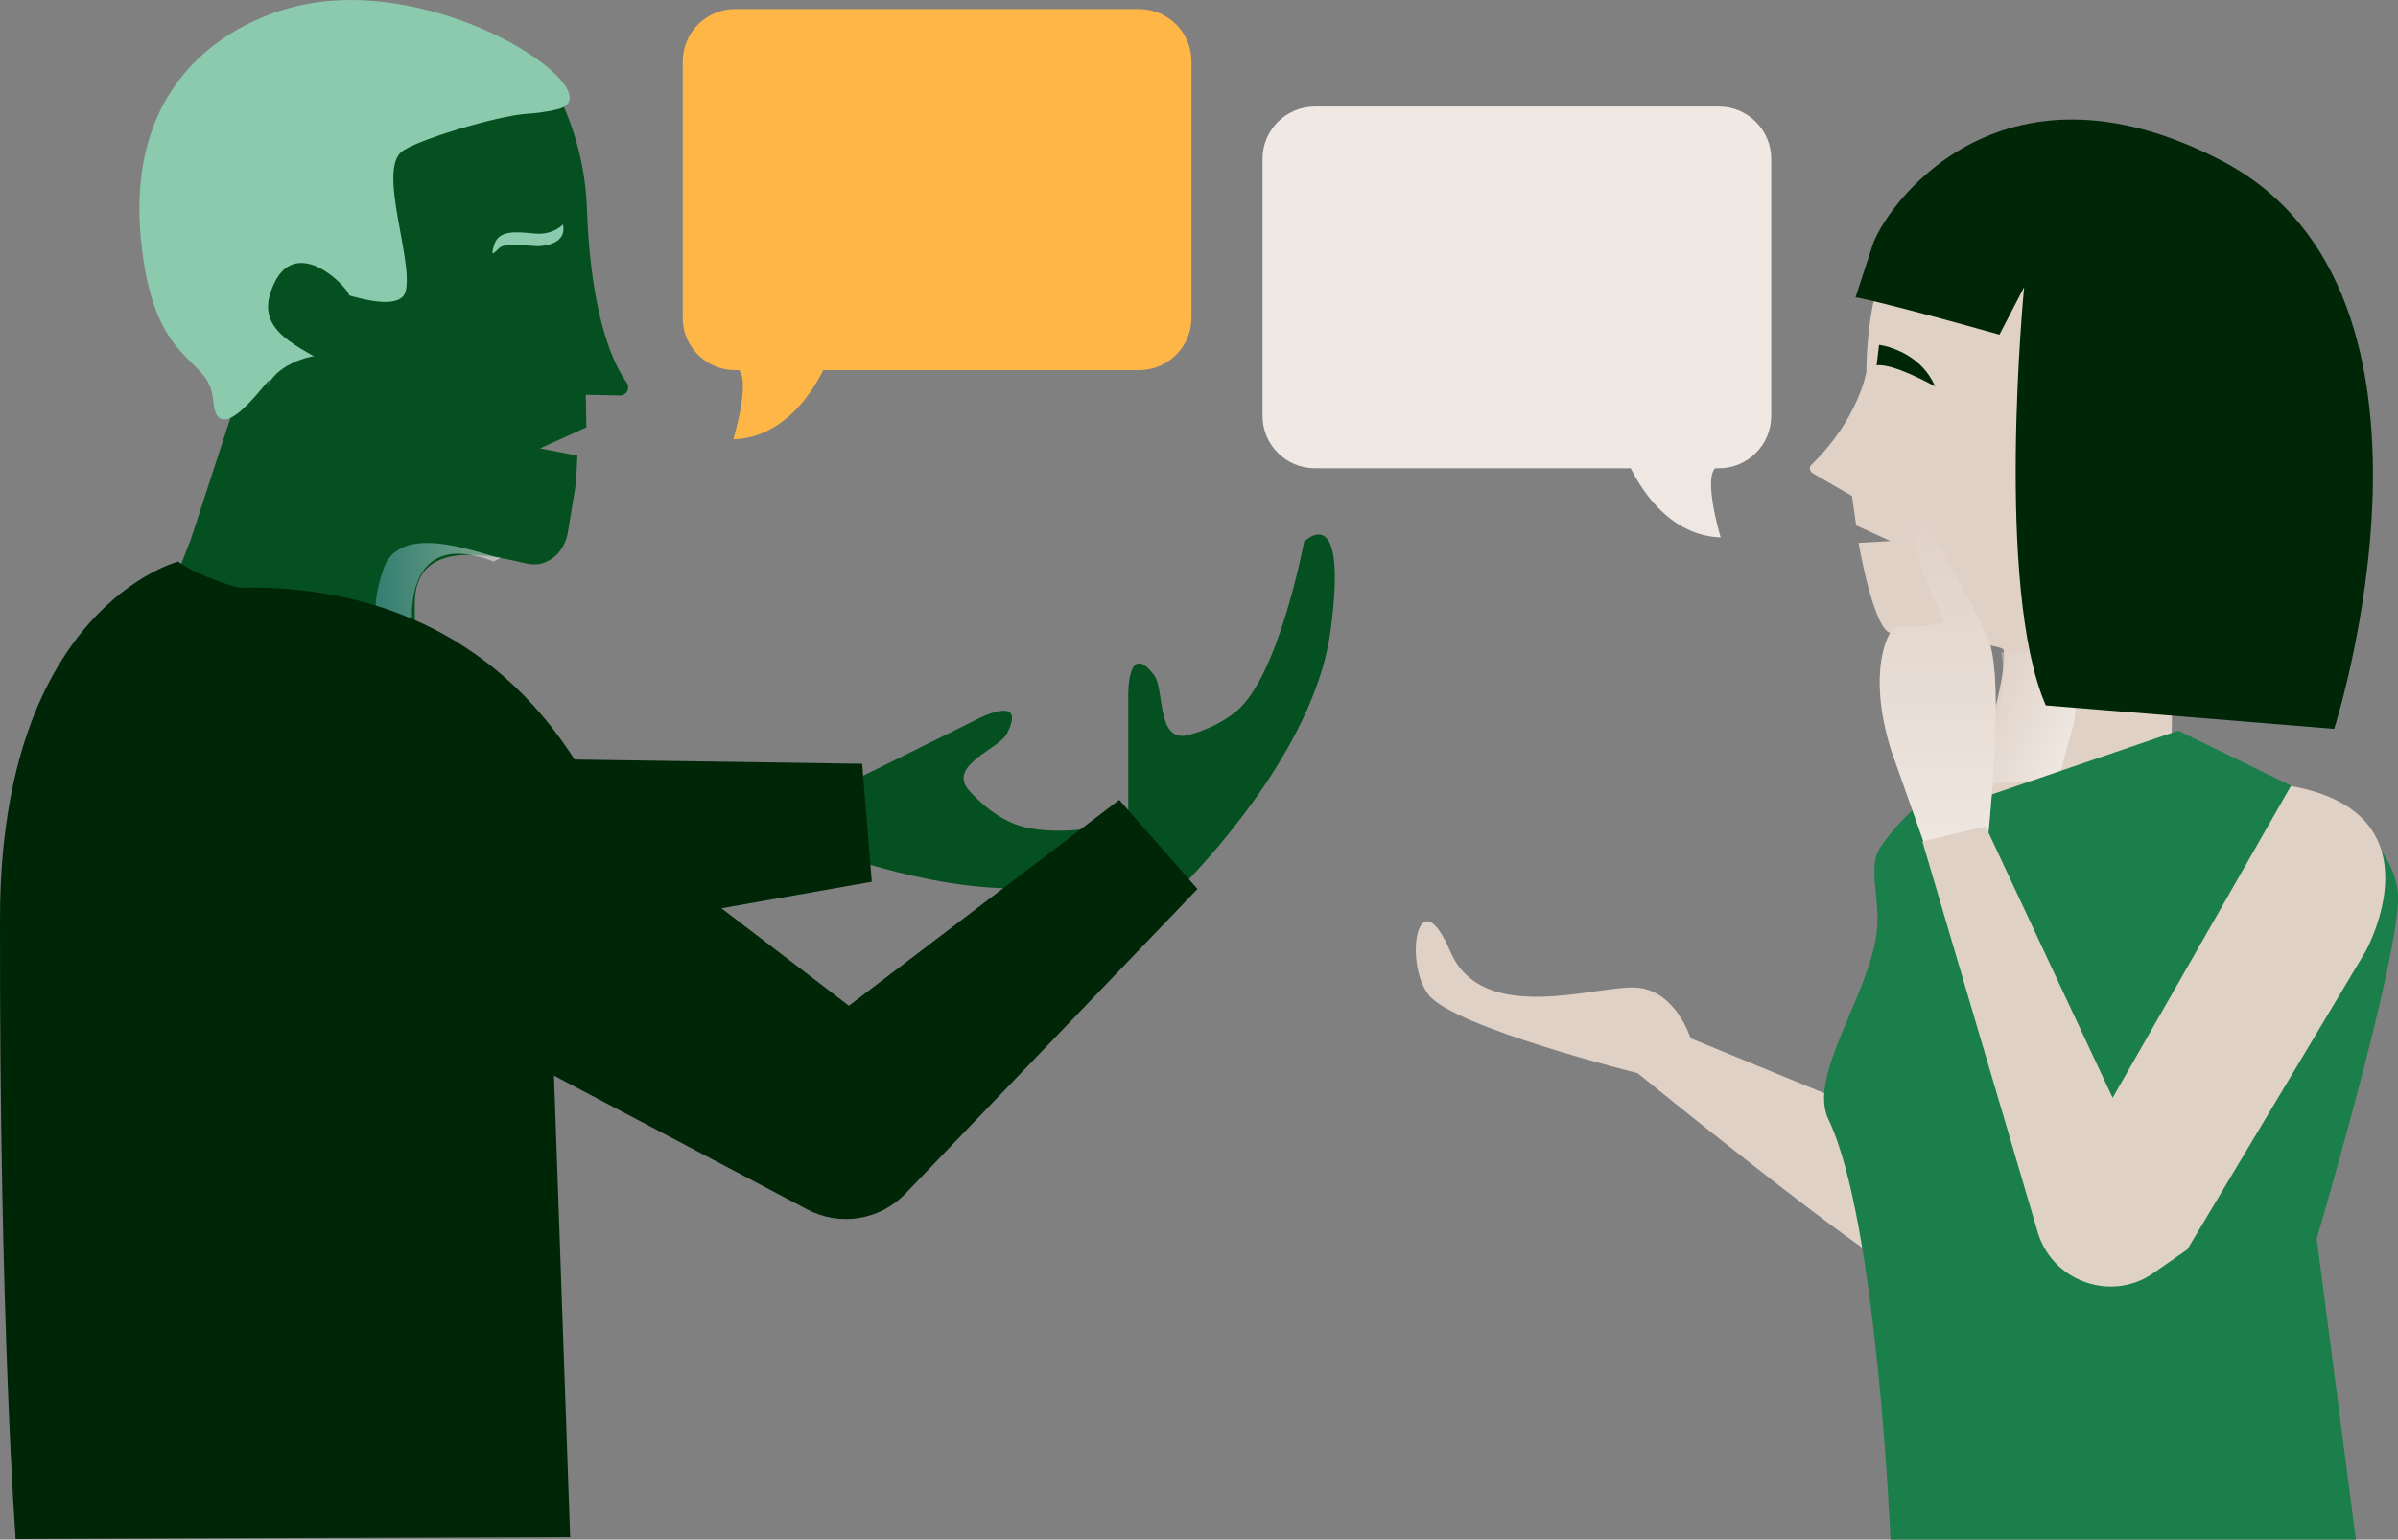 <?xml version="1.0" encoding="utf-8"?>
<!-- Generator: Adobe Illustrator 21.1.0, SVG Export Plug-In . SVG Version: 6.00 Build 0)  -->
<svg version="1.1" id="Layer_1" xmlns="http://www.w3.org/2000/svg" xmlns:xlink="http://www.w3.org/1999/xlink" x="0px" y="0px"
	 viewBox="0 0 398.3 255.8" style="enable-background:new 0 0 398.3 255.8;" xml:space="preserve">
<rect x="0" y="0" width="398.3" height="255.8" fill="#808080" stroke="none"/>
<style type="text/css">
	.st0{fill:#E0D1C7;}
	.st1{fill:#0B2C4D;}
	.st2{opacity:0.49;fill:url(#SVGID_1_);}
	.st3{fill:#002608;}
	.st4{fill:#1A7F4A;}
	.st5{opacity:0.49;}
	.st6{fill:url(#SVGID_2_);}
	.st7{fill:#FEB647;}
	.st8{fill:#F0E8E3;}
	.st9{fill:#EFE7E1;}
	.st10{fill:#055020;}
	.st11{fill:#8CCAAD;}
	.st12{opacity:0.49;fill:url(#SVGID_3_);}
</style>
<g>
	<g>
		<path class="st0" d="M320.8,146.9l-6.2,39.5l-33.8-13.9c0,0-2.4-7.8-8.8-8.4c-6.4-0.6-25.7,6.6-31.1-6s-7.8,1.8-3.6,7.2
			c4.2,5.4,34.7,13,34.7,13s37.3,30.4,44.5,33.6c7.2,3.2,17.8-38,17.8-38L320.8,146.9z"/>
		<g>
			<g>
				<path class="st0" d="M314.5,42.4c-4.6,5.1-4.5,19.4-4.5,19.4s-1.3,7.8-9.1,15.4c-0.5,0.4-0.3,1.2,0.3,1.5l6.4,3.7l0.7,4.9
					l5.7,2.6l-5.3,0.3c0,0,2.5,14.6,5.4,15c3,0.5,18.6,1.7,18.7,2.8c0.5,3.7-2.3,13-2.3,13l-8.5,13.4l38.6-5.8l1-61.5
					c0,0-3.9-34.7-5-34.7c-1.1,0-30.1-0.8-30.1-0.8S317.2,39.4,314.5,42.4z"/>
				<path class="st1" d="M342.8,69.2c0,0,7.4-4.2,9.4,2.3c2.4,7.7-7.3,13.7-7.3,13.7L342.8,69.2z"/>
				
					<linearGradient id="SVGID_1_" gradientUnits="userSpaceOnUse" x1="172.791" y1="107.805" x2="190.284" y2="107.805" gradientTransform="matrix(-0.904 -0.426 -0.426 0.904 545.832 101.749)">
					<stop  offset="0" style="stop-color:#FFFFFF"/>
					<stop  offset="1" style="stop-color:#E0D1C7"/>
				</linearGradient>
				<path class="st2" d="M337.4,108.5l-5-0.1c0,0,1.4,6.1-1.7,12.8l-6.6,9.7l17.9-1.7l2.4-8.9C345.7,115,342.6,109.7,337.4,108.5z"
					/>
			</g>
			<path class="st3" d="M312.1,57.3c0,0,6.7,0.8,9.3,6.9c0,0-6.9-3.9-9.7-3.5L312.1,57.3z"/>
			<path class="st4" d="M361.8,121.4l24.2,11.8c0,0,11.7,5.9,12.3,15.5c0.5,9.6-13.5,57.1-13.5,57.1l6.5,50H314
				c0,0-2.2-53-10.3-69.8c-3.5-7.2,6.7-20.6,8-31c0.7-5.8-1.6-10.9,0.6-14.2c3.8-5.8,13.2-13.2,13.2-13.2l5,4.5L361.8,121.4z"/>
			<g>
				<path class="st0" d="M330,141c0,0,3.2-28.1,0.2-34.9c-3-6.8-9.3-17.7-9.3-17.7s-1.5-5.6-3-1.8s5.1,16.8,5.1,16.8s-5.2,1-5.8,0.8
					c-1.3-0.5-2.8,0-3.4,1.2c-1.7,3.3-2.6,9.9,0.3,19.2l7,19.8L330,141z"/>
			</g>
			<g class="st5">
				<linearGradient id="SVGID_2_" gradientUnits="userSpaceOnUse" x1="321.83" y1="144.512" x2="321.83" y2="85.369">
					<stop  offset="0" style="stop-color:#FFFFFF"/>
					<stop  offset="1" style="stop-color:#E0D1C7"/>
				</linearGradient>
				<path class="st6" d="M330,141c0,0,3.2-28.1,0.2-34.9c-3-6.8-9.3-17.7-9.3-17.7s-1.5-5.6-3-1.8s5.1,16.8,5.1,16.8s-5.2,1-5.8,0.8
					c-1.3-0.5-2.8,0-3.4,1.2c-1.7,3.3-2.6,9.9,0.3,19.2l7,19.8L330,141z"/>
			</g>
			<path class="st0" d="M329.8,137.3l-10.5,2.5l19.3,65.4c2.7,7.9,12.3,11.1,19.1,6.3l5.6-3.9l29.6-49.5c0,0,12.9-23-12.4-27.5
				l-29.6,51.8L329.8,137.3z"/>
		</g>
		<path class="st3" d="M308.2,49.4c0,0,3.2,0.4,23.9,6.2l4.1-7.9c0,0-4.9,50,3.6,69.5l47.9,3.9c0,0,23.2-72.3-18.5-94.3
			c-37.6-19.7-56.4,8.2-58.2,14C308.8,47.6,308.2,49.4,308.2,49.4z"/>
	</g>
	<g>
		<path class="st7" d="M122.1,61.5h67.1c4.8,0,8.7-3.9,8.7-8.7V10.2c0-4.8-3.9-8.7-8.7-8.7h-67.1c-4.8,0-8.7,3.9-8.7,8.7v42.7
			C113.4,57.6,117.3,61.5,122.1,61.5z"/>
		<path class="st7" d="M137.4,60c0,0-4.7,12.6-15.6,13c0,0,3.6-11.9,0-11.9L137.4,60z"/>
	</g>
	<g>
		<path class="st8" d="M285.5,77.8h-67.1c-4.8,0-8.7-3.9-8.7-8.7V26.4c0-4.8,3.9-8.7,8.7-8.7h67.1c4.8,0,8.7,3.9,8.7,8.7v42.7
			C294.2,73.9,290.3,77.8,285.5,77.8z"/>
		<g>
			<path class="st9" d="M270.2,76.3c0,0,4.7,12.6,15.6,13c0,0-3.6-11.9,0-11.9L270.2,76.3z"/>
		</g>
	</g>
	<g>
		<path class="st10" d="M140.8,130.7c0.3-0.5,0.6-0.8,1.1-1.1l6.9-3.4l13.7-6.8c0,0,8.1-4.2,4.8,2.4c-1.3,2.7-10.1,5.3-6.3,9.6
			c1.5,1.6,3.6,3.7,6.8,5.2c8.3,3.9,25.5-1.5,25.5-1.5s11.9,2.9-9.3,10.2c-17.2,5.9-37.5-1-45.7-3.5c-1.5-0.5-2.3-2.3-1.5-3.7
			L140.8,130.7z"/>
		<g>
			<g>
				<path class="st10" d="M97.5,34.9c0.3,8.7,1.7,21.7,6.6,28.7c0.6,0.9,0,2.1-1.1,2.1l-5.7-0.1l0.1,5.4l-7.7,3.5l6.2,1.2l-0.2,4.4
					l-1.4,8.5c-0.4,2.1-1.7,4-3.7,4.8c-0.9,0.4-2,0.5-3.3,0.2c-7.4-1.8-18.2-3.6-18.4,6.4c-0.2,10,2.3,26.7,2.3,26.7l-49.6-11.3
					l10.1-25.8L46.9,43l10.6-29.3l31.8-1.5l3.8,4.3C95.8,22.3,97.3,28.5,97.5,34.9z"/>
				<path class="st11" d="M51.9,0.5c-9.2,1.4-31.3,9.6-28.5,39.2c2.1,21.8,11.4,19,12,26.8c0.8,10.2,11.7-7.8,8.9-2.2
					c2.5-5.1,9.8-5.4,9.8-5.4l-3.4-12.5c0,0,15.6,7,16.7,1.9c1.2-5.2-4.5-19.6-0.8-23c2.1-1.9,16-6.1,21-6.4c3-0.2,4.8-0.7,4.8-0.7
					C102.6,16.1,75.7-3.3,51.9,0.5z"/>
				<path class="st10" d="M58.2,49.8c-0.1-0.4-0.2-0.8-0.4-1.2c-1.7-2.6-9.6-9.5-12.8-0.2c-2.4,6.8,4.8,9.2,10.1,12.5
					c2.1,1.4,4.9-0.4,4.5-2.9L58.2,49.8z"/>
				
					<linearGradient id="SVGID_3_" gradientUnits="userSpaceOnUse" x1="-89.304" y1="98.023" x2="-68.399" y2="98.023" gradientTransform="matrix(-1 0 0 1 -6.044 0)">
					<stop  offset="0" style="stop-color:#FFFFFF"/>
					<stop  offset="1" style="stop-color:#60AEC6"/>
				</linearGradient>
				<path class="st12" d="M83.3,92.6c-0.8,0.7-16.6-6.9-19.6,1.9c-4.7,13.7,4.9,11.1,4.9,11.1S65.7,87,82,93.3"/>
			</g>
			<path class="st3" d="M29.6,93.3c0,0-29.6,7.6-29.6,59.4c-0.1,67.5,2.6,103,2.6,103l92.1-0.3l-4.4-125.7L57,113.6
				c0,0,5.1-12.1,3.3-12.3C36.2,99,29.6,93.3,29.6,93.3z"/>
			<polygon class="st3" points="81.5,126 143.2,126.9 144.8,146.5 91,156 			"/>
			<path class="st11" d="M93.5,37.3c0,0-1.6,1.8-4.7,1.5s-5.9-0.6-6.7,1.8c-0.7,2.3,0,1.3,0.2,1.2c0.9-0.8,0.7-0.9,2.3-1.1
				c0.9-0.1,4.6,0.2,4.6,0.2S94.3,41,93.5,37.3z"/>
			<path class="st10" d="M187.9,139.9c-0.3-0.4-0.5-1-0.5-1.5v-7.7v-15.3c0,0-0.1-9.1,4.3-3.2c1.8,2.4,0.3,11.4,5.8,9.9
				c2.1-0.6,4.9-1.6,7.7-3.8c7.2-5.7,11.4-28.3,11.4-28.3s7.4-7.4,4.4,14.8c-2.4,18-18.5,36.1-24.4,42.2c-1.1,1.2-3,1-4-0.3
				L187.9,139.9z"/>
			<path class="st3" d="M17.2,101.2c0,0,58.7-20.2,83.8,35.3l40,30.6l44.9-34.2l13,14.8l-48.5,50.6c-4.3,4.5-11,5.5-16.4,2.6
				l-47.5-25.1"/>
		</g>
	</g>
</g>
</svg>
